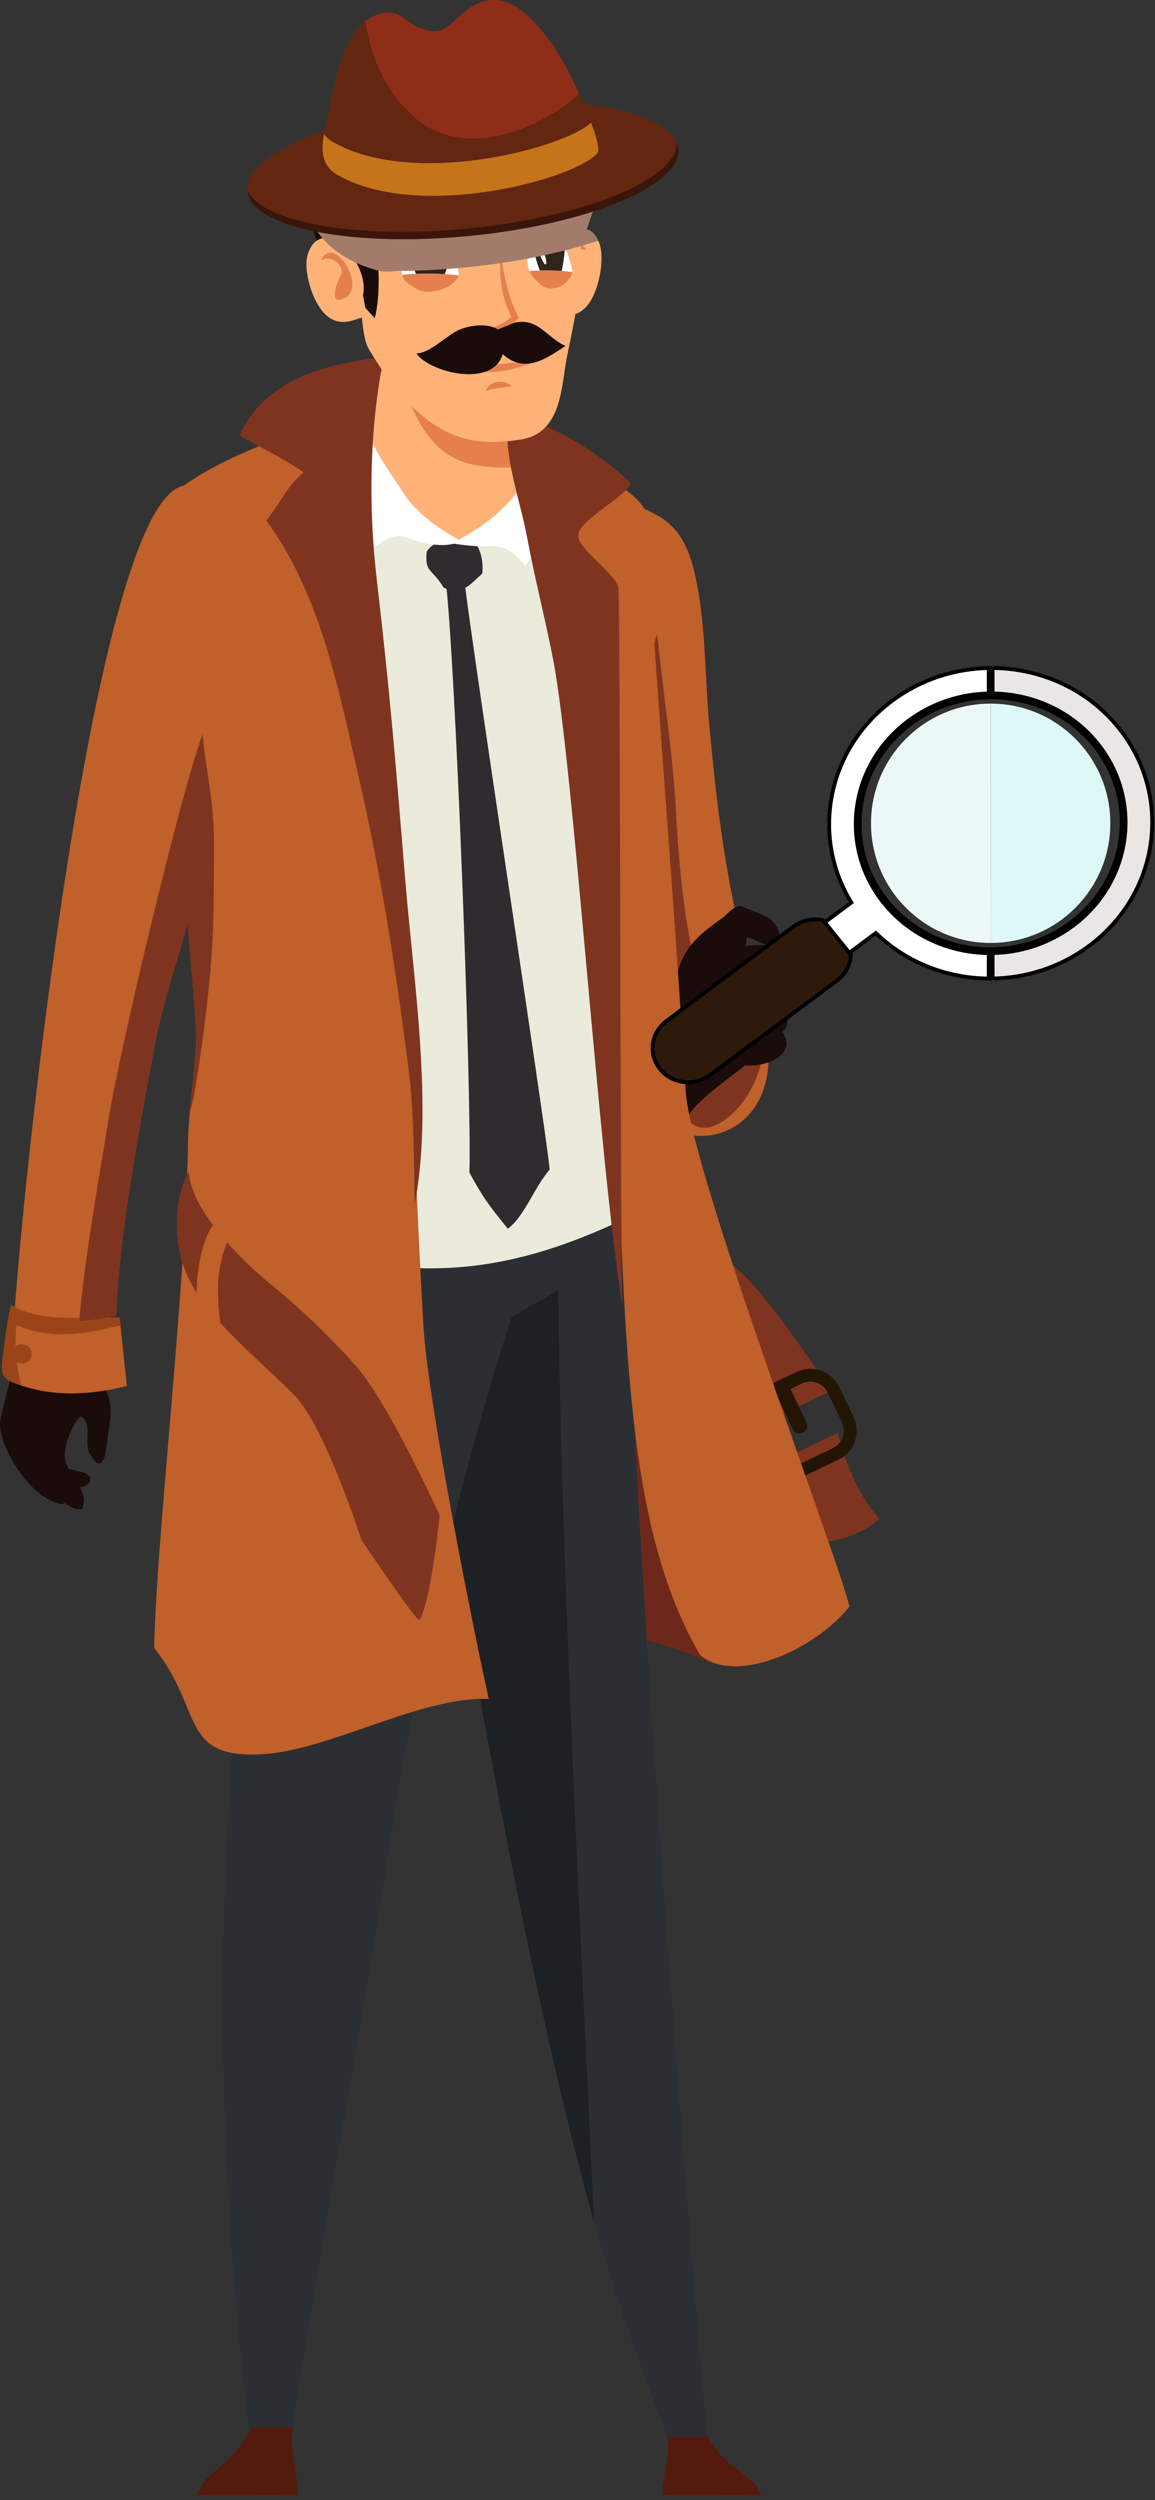 <svg width="225" height="487" viewBox="0 0 225 487" fill="none" xmlns="http://www.w3.org/2000/svg">
<rect x="0" y="0" width="225" height="487" fill="#333333" stroke="none"/>
<path d="M116.874 94.145C124.693 100.73 131.779 98.204 135 110.395C137.507 119.885 137.231 130.486 138.105 140.353C139.895 160.567 142.178 177.11 148.132 196.295C155.625 220.441 134.772 227.044 126.346 216.278C118.767 206.595 116.979 181.355 115.001 169.7L116.874 94.145Z" fill="#C0602A"/>
<path d="M127.178 144.951C127.171 139.193 125.979 128.507 128.01 123.581C128.936 132.707 131.203 148.307 131.618 156.886C132.19 168.731 133.565 183.386 137.169 194.492L128.01 206.981C127.967 193.47 126.921 179.738 126.761 166.183C126.677 159.021 127.185 152.076 127.178 144.951Z" fill="#7F3420"/>
<path d="M140.868 189.107C143.624 189.908 147.783 194.82 147.783 194.82C147.894 196.163 149.087 200.75 148.992 202.412C148.67 208.073 146.314 214.288 141.47 217.943C136.494 221.698 133.386 218.883 131.848 214.063C128.887 204.779 129.616 185.837 140.868 189.107Z" fill="#7F3420"/>
<path d="M132.072 189.09C133.759 183.424 137.388 181.234 141.936 177.945L151.103 200.249C153.36 203.462 136.891 212.115 134.116 217.388C125.513 220.718 123.531 203.638 125.124 200.185C129.564 199.074 130.357 194.851 132.072 189.09Z" fill="#190C0A"/>
<path d="M148.401 184.125C151.935 184.188 155.424 184.068 159.03 183.79C160.758 183.657 162.378 182.63 163.781 184.102C164.997 185.379 164.672 187.15 163.352 188.285C161.071 190.246 156.124 189.283 153.318 189.539C150.087 189.834 146.301 190.955 143.261 189.327L148.401 184.125Z" fill="#190C0A"/>
<path d="M143.001 185.051C144.855 183.749 149.909 184.163 151.61 184.202L154.077 184.529C158.271 190.859 150.744 192.515 145.153 190.182C142.816 189.206 140.113 187.081 143.001 185.051Z" fill="#190C0A"/>
<path d="M139.46 190.475C141.535 189.178 147.204 189.605 149.113 189.647L151.881 189.981C156.6 196.323 148.164 197.959 141.887 195.612C139.263 194.631 136.227 192.497 139.46 190.475Z" fill="#190C0A"/>
<path d="M141.957 196.027C143.687 194.721 148.398 195.129 149.983 195.164L152.283 195.487C156.184 201.812 149.165 203.478 143.955 201.153C141.778 200.183 139.262 198.06 141.957 196.027Z" fill="#190C0A"/>
<path d="M141.297 203.246C142.536 201.468 147.14 200.393 148.659 199.934L150.945 199.527C156.617 204.329 150.462 208.091 144.788 207.499C142.417 207.251 139.365 206.015 141.297 203.246Z" fill="#190C0A"/>
<path d="M144.417 176.548C146.202 177.222 147.821 177.869 149.499 178.695C150.893 179.382 153.09 182.243 150.784 183.876C149.49 184.792 146.862 182.662 145.452 182.623C145.228 189.857 138.723 194.414 133.08 193.831C133.488 187.55 141.942 175.614 144.417 176.548Z" fill="#190C0A"/>
<path d="M147.296 277.926C144.456 272.762 135.596 256.67 130.006 252.778C119.397 245.391 103.939 239.884 100.07 230.645C96.216 221.441 97.856 216.788 97.856 216.788C99.385 223.769 115.932 229.645 122.023 233.026C129.801 237.344 138.016 242.772 142.71 246.419C148.935 251.256 158.672 266.314 161.904 270.931L147.296 277.926Z" fill="#7F3420"/>
<path d="M163.16 279.17C163.797 281.141 164.337 283.131 164.98 284.842C166.572 289.075 168.426 292.583 171.305 295.829C168.975 298.304 163.636 300.133 160.329 300.429C156.996 295.311 156.238 289.064 153.922 283.594L163.16 279.17Z" fill="#7F3420"/>
<path d="M147.977 270.693L155.169 267.251C158.265 265.767 161.994 267.082 163.477 270.178L166.275 276.022C167.757 279.118 166.444 282.848 163.347 284.33L156.156 287.774C153.059 289.257 149.33 287.942 147.847 284.846L145.049 279.002C143.567 275.906 144.881 272.177 147.977 270.693ZM150.094 283.769C150.985 285.629 153.218 286.417 155.079 285.526L162.271 282.082C164.132 281.191 164.919 278.958 164.028 277.097L161.23 271.254C160.339 269.394 158.106 268.606 156.243 269.498L149.052 272.941C147.192 273.832 146.405 276.065 147.295 277.926L150.094 283.769Z" fill="#231504"/>
<path d="M150.225 269.618L154.422 278.383C154.778 279.129 155.669 279.443 156.415 279.086C156.789 278.907 157.053 278.593 157.179 278.234C157.305 277.874 157.296 277.465 157.118 277.091L152.921 268.328L150.225 269.618Z" fill="#231504"/>
<path d="M81.702 271.871C83.169 254.388 77.316 237.383 78.529 219.956C79.632 204.08 86.417 187.38 95.057 174.237C101.655 164.198 110.889 155.519 115.37 144.632C120.54 157.67 127.488 169.937 129.778 184.013C131.699 195.81 131.367 208.373 131.831 220.509C132.313 233.109 133.926 246.438 137.326 258.549C139.603 266.66 146.331 279.349 145.224 287.559L144.153 308.807C144.072 309.669 139.803 323.327 139.117 324.172C126.832 319.055 118.948 315.818 99.187 322.868C86.784 327.293 87.733 301.983 74.806 304.667C77.511 293.871 80.728 283.468 81.702 271.871Z" fill="#6D281B"/>
<path d="M130.008 474.639L137.903 474.623C139.089 476.917 141.066 479.11 142.794 480.407C145.686 482.58 147.267 483.53 148.344 486.056L129.136 486.09C128.829 485.148 129.252 483.758 129.513 482C129.81 480.006 130.454 476.779 130.008 474.639Z" fill="#541A0E"/>
<path d="M75.748 242.726L121.919 232.661C122.232 286.397 136.346 464.311 137.903 474.624L130.008 474.64C125.81 464.116 119.356 445.919 115.752 432.999C105.819 397.387 98.103 355.685 92.336 324.569C86.285 291.929 80.559 278.945 76.273 246.211C76.128 245.096 75.948 243.93 75.748 242.726Z" fill="#2B2F33"/>
<path d="M76.48 242.613L76.809 242.563C79.975 243.179 92.968 269.763 98.428 257.255L108.78 251.267C109.066 294.689 112.678 369.857 115.752 432.998C105.819 397.386 98.103 355.685 92.336 324.568C86.285 291.928 80.559 278.944 76.273 246.21C75.979 243.967 76.077 242.876 76.48 242.613Z" fill="#1E2123"/>
<path d="M56.364 240.054L100.436 254.204C87.029 294.88 80.258 330.967 74.478 368.605C70.737 392.955 58.098 463.056 56.958 473.56L48.529 473.592C43.372 431.347 41.852 386.598 45.077 343.592C47.559 310.49 51.603 278.288 55.812 245.544C56.031 243.836 56.208 241.992 56.364 240.054Z" fill="#2B2F33"/>
<path d="M33.87 134.302C32.993 125.024 29.431 115.646 31.509 106.692C43.77 101.241 57.428 88.243 70.327 80.423C70.348 80.419 76.988 82.198 76.581 81.714L104.025 93.069C111.408 96.592 121.726 103.85 126.324 110.572C121.857 117.302 121.749 127.915 121.301 135.908C120.511 150.001 116.72 187.033 119.168 238.595C99.64 247.404 78.534 251.897 48.553 239.192C43.274 228.625 53.227 230.037 50.12 218.585C45.861 202.892 43.016 186.659 39.758 170.654C36.973 156.98 35.181 148.166 33.87 134.302Z" fill="#EAEBDB"/>
<path d="M69.352 83.855C82.307 111.838 85.181 104.411 89.868 105.358C94.456 102.385 102.407 104.907 103.934 94.246C103.149 92.779 103.356 93.055 103.191 90.969C102.833 86.49 103.726 81.215 105.078 77.922L79.774 51.62C78.768 54.885 77.889 58.331 77.147 61.862C75.372 70.256 72.417 77.659 69.352 83.855Z" fill="#FFB278"/>
<path d="M82.842 84.098C86.851 89.921 91.797 91.064 98.463 91.064C100.084 91.064 101.658 91.045 103.191 90.97C102.833 86.491 103.726 81.216 105.078 77.923L79.774 51.62C78.768 54.886 77.889 58.331 77.147 61.863C77.289 63.873 77.457 65.879 77.679 67.837C78.354 73.835 79.485 79.225 82.842 84.098Z" fill="#E5804E"/>
<path d="M88.794 105.188L91.551 104.552C93.531 106.382 94.203 108.896 93.955 111.724C91.2 114.214 90.031 115.92 86.451 114.501C84.034 110.573 82.75 111.633 83.123 107.496C84.509 105.042 88.482 104.905 88.794 105.188Z" fill="#2F2C2F"/>
<path d="M86.706 112.104L90.277 111.232C90.675 117.989 106.911 223.508 107.073 227.856C104.235 231.005 102.087 237.092 98.927 239.35C95.06 234.578 94.194 233.414 91.436 228.407C91.946 214.659 88.706 126.919 86.706 112.104Z" fill="#2F2C2F"/>
<path d="M65.262 83.278C66.956 82.504 68.906 81.428 70.619 80.921C71.826 86.486 75.544 91.315 78.571 96.029C82.24 101.746 89.868 105.358 89.868 105.358C86.83 106.937 82.529 105.956 79.171 104.707C75.195 103.226 72.912 107.939 68.904 108.388C67.109 101.16 65.327 90.707 65.262 83.278Z" fill="white"/>
<path d="M87.924 105.83C97.775 101.094 101.85 94.907 103.359 91.613C104.858 93.164 106.756 94.604 108.376 96.155C107.814 100.784 105.839 105.884 102.297 110.203C100.244 107.466 98.042 106.071 94.57 106.388C92.468 106.579 87.924 105.83 87.924 105.83Z" fill="white"/>
<path d="M38.227 201.29C38.352 203.817 37.515 210.765 37.003 216.469C36.803 218.687 36.657 220.715 36.633 222.222C36.233 250.673 30.346 300.662 30.047 321.048C39.655 333.071 34.938 342.558 50.9 341.73C64.113 341.048 81.985 330.37 95.227 330.953C93.063 321.552 83.437 274.085 82.488 258.35C81.44 240.911 80.628 218.01 79.466 194.144C79.221 189.081 78.958 183.973 78.679 178.865C76.535 140.245 73.18 101.616 66.161 81.596C66.161 81.596 26.487 92.058 28.693 106.034C30.6 118.139 34.022 141.515 35.713 168.554C35.717 168.641 35.725 168.734 35.73 168.821C36.42 179.967 37.811 192.965 38.227 201.29Z" fill="#C0602A"/>
<path d="M102.732 85.733C102.732 85.733 126.135 94.263 126.265 101.318C126.623 120.806 130.593 163.28 133.561 212.393C134.512 228.132 163.317 303.564 165.483 312.958C158.515 321.614 143.154 328.22 136.35 322.355C123.033 299.389 121.701 267.333 120.292 218.152C118.631 160.208 102.732 85.733 102.732 85.733Z" fill="#C0602A"/>
<path d="M79.566 208.071C77.19 189.358 74.338 170.883 70.078 152.271C66.044 134.653 62.517 115.876 51.873 101.371C54.406 98.344 56.037 94.487 59.14 92.016C55.337 89.335 50.826 87.205 46.683 84.841C51.769 73.457 64.209 70.794 74.825 69.55C74.825 69.55 70.417 87.238 73.388 112.792C76.008 135.313 77.079 148.717 78.954 171.512C80.604 191.561 84.447 215.753 80.751 234.821C80.666 226.237 80.661 216.7 79.566 208.071Z" fill="#7F3420"/>
<path d="M107.75 128.462C106.201 120.44 104.153 112.646 102.675 104.644C101.436 97.94 98.513 90.088 98.85 83.465L98.797 81.411C106.184 81.096 118.057 89.21 122.97 94.211C120.942 97.34 113.666 100.855 112.684 103.858C111.794 106.585 120.253 111.75 120.471 114.692C120.848 119.761 120.763 233.919 121.236 254.298C116.704 226.772 111.756 149.225 107.75 128.462Z" fill="#7F3420"/>
<path d="M111.61 50.955C111.901 50.511 112.275 49.734 112.694 48.759C112.799 48.508 112.91 48.245 113.022 47.971C113.064 47.871 113.109 47.764 113.147 47.655C113.514 46.747 113.901 45.733 114.285 44.673C115.709 40.749 117.114 36.258 117.385 34.641C117.851 31.87 116.922 27.819 115.394 25.217C115.378 25.187 115.358 25.154 115.341 25.124C115.299 25.058 115.262 24.995 115.221 24.929C114.503 23.794 113.668 22.982 112.794 22.756L108.363 24.509L108.357 24.512L107.223 24.964C107.094 25.207 107.353 26.266 107.757 27.587C107.837 27.86 107.927 28.145 108.019 28.436C108.702 30.571 109.605 33.055 109.878 33.992C110.165 34.965 110.451 36.473 110.713 38.211C110.973 39.959 111.205 41.94 111.375 43.85C111.423 44.361 111.462 44.864 111.496 45.358C111.562 46.271 111.612 47.144 111.639 47.949C111.647 48.086 111.649 48.219 111.654 48.352C111.663 48.722 111.671 49.072 111.664 49.403C111.667 49.998 111.648 50.525 111.61 50.955Z" fill="#190C0A"/>
<path d="M106.847 61.147C108.489 60.794 111.447 62.726 114.195 59.759C116.777 56.972 117.909 50.026 116.67 47.177C116.625 47.081 116.588 46.986 116.541 46.897C115.914 45.585 115.131 44.891 114.286 44.674C113.388 44.433 112.424 44.721 111.495 45.359C110.317 46.177 109.193 47.57 108.346 49.187L108.34 49.189C107.061 51.631 106.416 54.584 107.161 56.835L106.847 61.147Z" fill="#FFB278"/>
<path d="M114.153 48.582L114.054 48.781C113.403 48.215 111.705 49.007 111.069 50.111C110.273 51.491 110.756 52.003 111.299 52.889C111.877 53.833 113.825 57.872 110.632 56.813C106.155 55.331 111.465 44.231 114.153 48.582Z" fill="#E5804E"/>
<path d="M110.478 69.328C112.665 58.861 114.046 52.34 112.459 38.961C111.409 30.098 108.798 20.245 102.912 16.855C90.681 9.809 80.685 13.546 71.143 23.803C71.143 23.803 68.389 62.168 71.811 67.944C83.039 86.896 92.736 86.864 101.24 85.662C109.648 84.475 109.28 75.069 110.478 69.328Z" fill="#FFB278"/>
<path d="M82.737 52.247C81.251 52.609 79.799 53.036 78.384 53.522C78.605 54.962 79.757 55.309 80.502 55.872C81.597 56.693 82.698 56.917 84.073 56.796C86.173 56.596 88.588 55.595 89.479 53.513C87.547 52.924 84.462 52.151 82.737 52.247Z" fill="#E5804E"/>
<path d="M89.445 53.655C88.509 53.543 87.57 53.455 86.634 53.394C86.618 53.391 86.604 53.39 86.587 53.389C84.744 53.271 82.904 53.252 81.073 53.335C81.051 53.335 81.033 53.336 81.012 53.336C80.133 53.375 79.257 53.438 78.384 53.523C77.718 52.079 78.425 49.721 79.929 48.077C80.449 47.498 81.071 47.005 81.733 46.687C82.298 46.4 82.895 46.244 83.474 46.254C85.39 46.273 86.712 47.128 87.583 48.302C87.732 48.505 87.876 48.716 88.003 48.935C88.004 48.938 88.002 48.94 88.002 48.943C88.841 50.397 89.182 52.169 89.445 53.655Z" fill="white"/>
<path d="M88.004 48.933C88.005 48.937 88.002 48.938 88.002 48.941C87.648 50.416 87.204 52.055 86.634 53.394C86.619 53.391 86.604 53.39 86.588 53.389C84.744 53.271 82.905 53.252 81.074 53.335C81.052 53.335 81.033 53.336 81.012 53.336C80.431 51.815 80.142 49.877 79.93 48.076C80.45 47.497 81.072 47.004 81.734 46.686C82.299 46.4 82.896 46.244 83.475 46.253C85.391 46.272 86.712 47.127 87.584 48.302C87.732 48.503 87.876 48.714 88.004 48.933Z" fill="#30241B"/>
<path d="M82.713 50.375C82.998 51.262 82.979 52.043 82.701 52.121C82.422 52.199 81.972 51.548 81.672 50.667C81.373 49.787 81.35 49.006 81.644 48.92C81.939 48.836 82.43 49.489 82.713 50.375Z" fill="white"/>
<path d="M106.365 51.644C105.265 51.991 104.196 52.382 103.161 52.815C103.515 53.788 104.408 54.61 105.019 55.182C105.917 56.018 106.748 56.267 107.761 56.16C109.304 55.986 111.04 54.956 111.568 52.852C110.086 52.316 107.676 51.568 106.365 51.644Z" fill="#E5804E"/>
<path d="M111.552 52.996C110.841 52.904 110.132 52.83 109.42 52.777C109.41 52.777 109.398 52.775 109.386 52.774C107.991 52.674 106.593 52.648 105.204 52.694C105.189 52.694 105.171 52.694 105.157 52.693C104.489 52.718 103.824 52.757 103.161 52.814C102.486 51.38 102.724 49.11 103.683 47.513C104.01 46.948 104.43 46.468 104.906 46.154C105.312 45.871 105.758 45.716 106.211 45.718C107.714 45.721 108.852 46.541 109.653 47.693C109.788 47.894 109.923 48.099 110.043 48.315C110.044 48.317 110.044 48.319 110.045 48.322C110.842 49.753 111.252 51.517 111.552 52.996Z" fill="white"/>
<path d="M110.043 48.316C110.044 48.318 110.044 48.319 110.045 48.322C109.93 49.801 109.743 51.442 109.42 52.777C109.41 52.777 109.398 52.775 109.386 52.774C107.991 52.674 106.593 52.648 105.204 52.694C105.189 52.694 105.171 52.694 105.157 52.693C104.555 51.185 104.1 49.279 103.683 47.513C104.01 46.948 104.43 46.468 104.906 46.154C105.312 45.871 105.758 45.716 106.211 45.718C107.714 45.721 108.852 46.541 109.653 47.693C109.788 47.894 109.923 48.1 110.043 48.316Z" fill="#30241B"/>
<path d="M106.139 49.794C106.458 50.672 106.527 51.446 106.321 51.519C106.116 51.593 105.703 50.947 105.368 50.077C105.032 49.205 104.914 48.439 105.135 48.355C105.355 48.274 105.819 48.917 106.139 49.794Z" fill="white"/>
<path d="M76.384 40.517L76.105 44.984C76.555 45.791 87.301 47.817 89.652 48.407C90.597 46.842 92.784 43.021 91.085 42.077C89.671 40.395 79.623 39.425 76.384 40.517Z" fill="#190C0A"/>
<path d="M111.735 38.611L112.57 43.007C112.311 43.854 103.764 47.032 101.916 47.87C100.925 46.426 99.63 44.164 99.879 41.755C101.655 38.563 110.34 37.328 111.735 38.611Z" fill="#190C0A"/>
<path d="M97.563 49.623C97.665 50.146 97.75 50.669 97.832 51.192C97.914 51.71 98.023 52.226 98.097 52.739C98.193 53.252 98.312 53.76 98.4 54.272L98.754 55.784L99.17 57.269C99.345 57.754 99.491 58.246 99.657 58.73L100.227 60.156L100.866 61.558L101.061 61.986L100.761 62.25C100.464 62.51 100.168 62.768 99.862 63.015C99.721 63.15 99.541 63.241 99.372 63.346L98.868 63.649C98.54 63.866 98.157 63.974 97.8 64.128C97.443 64.276 97.063 64.343 96.698 64.454C96.514 64.513 96.328 64.528 96.142 64.565L95.588 64.661C95.223 64.719 94.855 64.764 94.488 64.808C94.126 64.856 93.763 64.907 93.396 64.947C93.038 65.013 92.672 65.066 92.304 65.122C92.64 64.968 92.977 64.811 93.324 64.667C93.672 64.538 94.026 64.42 94.376 64.301C95.08 64.074 95.787 63.874 96.454 63.626C96.778 63.487 97.124 63.389 97.428 63.221L97.887 62.975C98.042 62.901 98.196 62.825 98.332 62.717L98.753 62.422C98.892 62.321 99.044 62.24 99.16 62.108C99.408 61.868 99.662 61.637 99.918 61.408L99.814 62.1L99.113 60.644C98.908 60.145 98.727 59.635 98.533 59.132C98.375 58.615 98.211 58.102 98.07 57.581L97.737 56.001C97.662 55.469 97.591 54.935 97.529 54.405C97.485 53.873 97.458 53.339 97.433 52.806C97.424 52.272 97.435 51.737 97.442 51.207C97.475 50.679 97.512 50.153 97.563 49.623Z" fill="#E5804E"/>
<path d="M94.665 76.189C94.665 76.189 94.683 76.093 94.726 75.935C94.765 75.791 94.895 75.542 95.084 75.332C95.27 75.103 95.542 74.892 95.863 74.728C96.18 74.557 96.546 74.455 96.914 74.393C97.654 74.285 98.402 74.417 98.9 74.669C99.153 74.779 99.344 74.92 99.47 75.027C99.596 75.138 99.66 75.209 99.66 75.209C99.66 75.209 99.561 75.235 99.406 75.261C99.247 75.287 99.032 75.324 98.787 75.359C98.293 75.443 97.683 75.514 97.091 75.602C96.944 75.625 96.798 75.647 96.652 75.668C96.509 75.693 96.367 75.716 96.232 75.743C96.092 75.764 95.964 75.799 95.835 75.822C95.717 75.859 95.584 75.872 95.476 75.911C95.244 75.98 95.067 76.022 94.908 76.094C94.761 76.159 94.665 76.189 94.665 76.189Z" fill="#E5804E"/>
<path d="M83.02 23.201C90.986 22.122 99.034 21.194 107.085 21.388C108.914 21.433 110.741 21.518 112.566 21.635C112.725 21.655 114.24 21.773 114.238 21.773C115.083 21.86 115.928 21.944 116.769 22.06C116.862 22.073 116.954 22.093 117.049 22.106C116.493 23.249 115.934 24.301 115.438 25.137C115.424 25.164 115.409 25.19 115.393 25.217C115.042 25.806 114.718 26.286 114.462 26.614C113.463 27.882 111.055 28.385 108.018 28.435C101.16 28.538 91.065 26.321 86.535 25.322C86.04 25.212 85.611 25.116 85.26 25.046C85.254 25.043 85.253 25.04 85.248 25.041C85.221 25.192 85.194 25.339 85.164 25.485C85.148 25.585 85.132 25.685 85.113 25.781C85.104 25.832 85.097 25.881 85.08 25.93C84.512 28.944 83.896 30.555 80.412 31.346C77.106 32.086 72.128 33.06 71.14 35.772C70.94 36.317 70.905 36.928 71.072 37.618C72.909 45.281 72.57 49.48 71.758 52.65C71.482 53.718 71.159 54.671 70.841 55.599C70.535 56.492 70.244 57.37 70.017 58.302L68.364 56.81L68.201 56.664L68.193 56.657L63.312 51.241C61.11 46.927 75.193 24.258 83.02 23.201Z" fill="#5B2A15"/>
<path d="M59.742 28.469C60.177 28.369 59.937 28.103 60.098 28.064C60.251 28.033 61.851 27.949 62.106 27.895C69.838 26.273 75.194 24.258 83.021 23.201C85.756 22.83 88.5 22.482 91.253 22.186C95.426 22.507 99.629 22.418 103.499 22.005C104.643 21.884 105.838 21.671 107.055 21.388C107.066 21.389 107.078 21.389 107.087 21.388C108.915 21.433 110.742 21.518 112.567 21.635C112.726 21.655 114.242 21.773 114.24 21.773C115.084 21.86 115.929 21.944 116.77 22.06C116.789 22.063 116.807 22.067 116.826 22.07C115.992 23.714 115.182 25.079 114.636 25.766C111.13 30.21 90.383 25.255 85.422 24.193C85.367 24.491 85.317 24.776 85.261 25.047C85.215 25.304 85.164 25.549 85.114 25.782C85.104 25.834 85.098 25.883 85.081 25.931C84.537 28.406 83.73 29.79 80.586 30.499C76.956 31.313 71.31 32.404 71.141 35.774C71.127 36.086 71.159 36.416 71.245 36.771C74.301 49.499 74.163 57.213 73.014 62.006L68.201 56.666L68.193 56.659L63.312 51.243C61.11 46.928 58.161 33.666 58.497 29.237C58.593 29.213 59.647 28.49 59.742 28.469Z" fill="#190C0A"/>
<path d="M63.798 61.61C66.922 64.081 69.753 61.65 71.477 61.723L71.157 59.942L70.713 57.49C70.851 56.885 70.887 56.246 70.841 55.6C70.774 54.594 70.502 53.557 70.086 52.559C68.388 48.493 64.292 45.079 61.668 46.896C61.546 46.982 61.434 47.075 61.32 47.178C60.774 47.686 60.307 48.452 59.959 49.535C59.802 50.029 59.715 50.62 59.7 51.27C59.62 54.641 61.339 59.663 63.798 61.61Z" fill="#FFB278"/>
<path d="M62.683 50.496L62.807 50.677C63.417 50.001 65.241 50.496 66.009 51.484C66.966 52.717 66.523 53.309 66.057 54.285C65.56 55.322 63.982 59.669 67.149 58.067C71.589 55.821 64.995 45.709 62.683 50.496Z" fill="#E5804E"/>
<path d="M104.406 70.417C104.406 70.417 104.134 70.392 103.665 70.379C103.192 70.374 102.51 70.395 101.714 70.478C100.912 70.549 99.998 70.671 99.027 70.772C98.543 70.83 98.044 70.868 97.541 70.921C97.035 70.947 96.522 70.997 96.011 71.004C95.499 71.041 94.987 71.017 94.482 71.034C93.978 71.007 93.478 71.023 92.995 70.985C92.513 70.949 92.042 70.95 91.596 70.9C91.151 70.853 90.725 70.842 90.334 70.792C89.943 70.745 89.58 70.718 89.257 70.693C88.938 70.648 88.656 70.624 88.421 70.602C87.954 70.556 87.681 70.546 87.681 70.546C87.681 70.546 87.918 70.677 88.345 70.879C88.559 70.979 88.818 71.103 89.122 71.231C89.429 71.349 89.777 71.479 90.163 71.606C90.543 71.748 90.972 71.857 91.422 71.968C91.873 72.093 92.358 72.18 92.863 72.265C93.366 72.356 93.896 72.39 94.431 72.439C94.97 72.457 95.519 72.482 96.066 72.452C96.614 72.437 97.157 72.379 97.691 72.317C98.223 72.238 98.742 72.153 99.237 72.037C99.735 71.936 100.203 71.795 100.647 71.672C101.091 71.55 101.504 71.415 101.882 71.289C102.262 71.168 102.606 71.047 102.912 70.939C103.218 70.842 103.482 70.739 103.704 70.663C104.154 70.516 104.406 70.417 104.406 70.417Z" fill="#E5804E"/>
<path d="M89.059 64.425C90.673 63.572 94.585 62.694 97.004 64.174L100.233 62.859C104.853 61.83 106.479 65.767 110.166 67.394C106.438 69.808 102.274 72.923 97.929 68.991C95.921 75.759 83.406 72.406 81.117 68.83C83.484 68.904 86.649 65.701 89.059 64.425Z" fill="#190C0A"/>
<path d="M73.72 52.724C75.119 53.096 76.651 52.781 78.168 52.771C79.034 52.767 79.914 52.745 80.797 52.724C80.857 52.718 80.913 52.718 80.97 52.715L80.974 52.713C82.449 52.674 83.942 52.606 85.46 52.511C85.466 52.51 85.466 52.51 85.471 52.512C85.977 52.479 86.498 52.443 87.014 52.409C87.727 52.352 88.445 52.292 89.168 52.231C89.851 52.172 90.535 52.106 91.221 52.034C93.341 51.816 95.415 51.557 97.443 51.26C97.577 51.242 97.704 51.221 97.836 51.203C101.526 50.651 105.045 49.971 108.34 49.19L108.346 49.187C109.246 48.976 110.119 48.76 110.982 48.534C111.207 48.473 111.432 48.413 111.652 48.354C112.114 48.229 112.572 48.104 113.022 47.972C113.181 47.929 113.334 47.887 113.487 47.84C114.537 47.537 115.557 47.221 116.541 46.898C115.914 45.586 115.131 44.891 114.286 44.675C115.71 40.751 117.114 36.26 117.386 34.643C117.852 31.872 116.922 27.821 115.395 25.219C115.411 25.192 115.425 25.165 115.44 25.139C115.407 25.135 115.375 25.133 115.341 25.126C115.265 25.116 115.191 25.11 115.113 25.1C112.989 24.832 110.738 24.633 108.363 24.511L108.358 24.514C102.557 24.218 96.075 24.365 89.269 25.03L88.46 25.111C87.816 25.175 87.175 25.245 86.536 25.323C86.08 25.374 85.629 25.427 85.176 25.487C85.175 25.483 85.17 25.485 85.166 25.487C74.601 26.815 65.197 29.186 58.241 32.057C58.146 32.095 58.058 32.131 57.966 32.174C58.538 36.488 58.352 48.636 73.72 52.724Z" fill="#A37B6A"/>
<path d="M48.16 37.171C48.852 44.278 68.211 48.212 91.401 45.956C114.591 43.7 132.83 36.109 132.138 29.001C131.446 21.892 112.088 17.959 88.899 20.215C65.706 22.471 47.468 30.061 48.16 37.171Z" fill="#622611"/>
<path d="M91.4 45.958C114.59 43.703 132.827 36.108 132.138 29C132.099 28.585 131.991 28.181 131.83 27.786C132.141 34.83 114.039 42.298 91.08 44.531C69.243 46.656 50.801 43.29 48.144 36.958C48.147 37.028 48.15 37.101 48.156 37.17C48.849 44.278 68.212 48.213 91.4 45.958Z" fill="#3A150A"/>
<path d="M65.612 33.98C81.451 43.226 112.029 34.919 116.36 29.846C117.184 28.875 115.147 23.428 112.803 18.297C111.006 14.372 109.038 10.636 108.031 9.234C103.481 2.921 97.695 -3.788 90.195 2.553C87.052 5.21 86.258 7.074 81.928 5.495C78.678 4.31 77.724 1.23 73.384 2.879C72.576 3.188 71.841 3.627 71.178 4.167C66.72 7.79 65.261 16.013 64.315 20.613C63.275 25.68 61.048 31.318 65.612 33.98Z" fill="#8E2E18"/>
<path d="M65.612 33.98C81.451 43.225 112.029 34.919 116.36 29.846C117.184 28.875 115.147 23.428 112.803 18.297C104.704 25.564 90.908 30.613 81.744 23.677C77.118 20.175 73.801 14.544 72.246 9.096C71.957 8.092 71.508 6.235 71.178 4.167C66.72 7.79 65.26 16.012 64.314 20.613C63.275 25.68 61.048 31.318 65.612 33.98Z" fill="#622611"/>
<path d="M65.612 33.98C70.436 36.797 76.626 37.985 83.029 38.127C97.642 38.467 113.346 33.373 116.36 29.846C116.88 29.234 116.266 26.851 115.153 23.888C111.231 27.506 95.256 32.414 80.804 31.722C74.911 31.443 69.267 30.232 64.798 27.624C64.071 27.203 63.521 26.706 63.106 26.147C62.552 29.36 62.691 32.279 65.612 33.98Z" fill="#C6741A"/>
<g opacity="0.6">
<path d="M65.612 33.98C70.436 36.797 76.626 37.984 83.029 38.127C82.401 37.349 81.857 36.475 81.42 35.479C80.77 33.999 80.611 32.767 80.804 31.722C74.911 31.443 69.267 30.232 64.798 27.624C64.071 27.203 63.521 26.706 63.106 26.147C62.552 29.36 62.691 32.279 65.612 33.98Z" fill="#C6741A"/>
</g>
<path d="M35.127 244.463C32.864 234.407 36.779 228.204 36.779 228.204C37.078 235.58 47.019 245.541 52.605 250.076C59.739 255.869 64.972 261.239 69.09 265.793C75.635 273.035 85.645 295.206 85.645 295.206C85.645 295.206 83.971 312.235 81.684 315.543C81.288 316.116 70.409 299.978 70.409 299.978C70.409 299.978 63.345 277.753 57.17 271.604C47.709 262.181 37.401 254.557 35.127 244.463Z" fill="#7F3420"/>
<path d="M41.646 266.879L45.171 264.752C42.905 260.992 42.309 254.269 42.489 249.654C42.589 247.088 43.849 241.752 44.912 241.022C44.865 241.055 44.711 241.113 44.531 241.093L44.987 237C44.295 236.924 43.25 237.017 42.208 237.917C39.025 240.655 38.377 249.408 38.373 249.494C38.162 254.925 38.909 262.344 41.646 266.879Z" fill="#C0602A"/>
<path d="M43.961 479.554C45.725 478.052 47.739 475.514 48.942 472.864L57.021 472.849C56.572 475.322 57.243 479.042 57.556 481.34C57.83 483.368 58.269 484.97 57.957 486.056L38.304 486.09C39.397 483.171 41.01 482.072 43.961 479.554Z" fill="#541A0E"/>
<path d="M0.022 277.048C0.289 274.429 3.576 264.374 2.496 263.312L17.304 262.493C18.108 264.777 19.924 268.627 20.962 271.562C22.113 274.824 21.292 277.152 20.921 280.48C20.637 283.038 20.088 287.663 17.509 283.248C16.252 281.096 18.165 277.228 15.699 275.873C13.978 277.458 12.318 281.93 12.653 284.093C13.154 287.327 17.631 290.442 15.989 293.939C14.209 294.236 12.27 292.763 10.585 290.919C10.716 291.167 12.448 292.754 12.556 293.016C6.255 292.823 -0.435 281.516 0.022 277.048Z" fill="#190C0A"/>
<path d="M10.751 284.967C12.073 285.784 13.306 286.132 14.775 286.493C15.836 286.754 17.78 287.036 17.551 288.305C17.274 289.838 15.224 289.853 14.117 289.688C12.835 289.499 11.101 289.505 9.919 289.13L10.751 284.967Z" fill="#190C0A"/>
<path d="M2.841 255.41C6.626 257.404 11.467 257.637 15.414 257.358C19.461 257.071 22.567 256.25 22.616 256.242C23.032 247.083 24.11 239.015 24.906 233.762C26.541 222.942 28.028 214.891 30.047 204.042C31.554 195.945 33.448 188.048 35.559 180.225C38.989 167.519 42.978 155.018 46.787 142.225C47.703 139.136 48.381 135.352 49.434 132.858L37.574 94.77C19.556 88.664 5.01 224.6 2.841 255.41Z" fill="#C0602A"/>
<path d="M4.13 269.893C4.543 270.026 4.995 270.159 5.493 270.305C12.186 272.245 19.27 271.375 24.715 269.98L23.467 258.207L23.301 256.658C16.455 256.463 8.028 257.816 2.184 254.202C1.353 257.429 1.008 260.855 0.569 264.152C0.078 267.866 0.356 268.69 4.13 269.893Z" fill="#C0602A"/>
<path d="M4.13 269.893C4.122 269.852 4.109 269.814 4.1 269.772C3.197 265.892 2.69 262.058 3.244 258.137C11.722 261.863 20.515 258.611 23.467 258.207L23.302 256.658C16.456 256.463 8.028 257.816 2.184 254.202C1.353 257.429 1.008 260.855 0.569 264.152C0.078 267.866 0.356 268.69 4.13 269.893Z" fill="#9B4419"/>
<path d="M2.349 263.736C2.349 264.771 3.207 265.61 4.266 265.61C5.325 265.61 6.183 264.771 6.183 263.736C6.183 262.702 5.325 261.863 4.266 261.863C3.207 261.863 2.349 262.701 2.349 263.736Z" fill="#9B4419"/>
<path d="M15.414 257.358C19.461 257.071 22.566 256.25 22.616 256.242C23.032 247.083 24.11 239.015 24.906 233.762C26.541 222.942 28.028 214.891 30.047 204.042C31.554 195.945 35.423 184.412 37.533 176.59C37.812 173.21 36.699 173.182 36.97 170.484C37.512 165.068 39.484 148.549 39.476 143.008C35.267 154.173 23.228 204.858 21.159 217.943C19.789 226.619 16.579 244.169 15.414 257.358Z" fill="#7F3420"/>
<path d="M38.227 201.29C38.352 203.817 37.515 210.765 37.003 216.469C37.336 215.382 37.64 214.304 37.824 213.239C39.414 203.976 40.935 192.296 41.418 182.696C41.668 177.638 41.697 168.926 41.697 163.823C41.697 156.053 39.743 147.829 39.476 143.008L35.713 168.552C35.717 168.639 35.725 168.731 35.73 168.818C36.42 179.967 37.811 192.965 38.227 201.29Z" fill="#7F3420"/>
<path d="M172.73 175.416L172.73 175.416C164.155 164.731 166.254 149.317 177.438 140.998C182.078 137.549 187.553 135.864 192.988 135.838L192.988 135.838C200.65 135.8 208.222 139.063 213.241 145.324L213.241 145.324C221.814 156.012 219.722 171.43 208.543 179.747L208.766 180.048L208.543 179.747C203.902 183.201 198.424 184.883 192.984 184.908H192.984C185.321 184.944 177.752 181.677 172.73 175.416Z" stroke="black" stroke-width="0.75"/>
<path d="M217.945 141.818L217.945 141.818C228.526 155.01 225.942 174.006 212.161 184.253L212.161 184.254C206.547 188.432 199.938 190.508 193.362 190.613V185.653C198.829 185.554 204.321 183.824 208.991 180.349C220.502 171.785 222.671 155.884 213.827 144.855C208.737 138.505 201.107 135.157 193.362 135.089V130.126C202.678 130.188 211.843 134.205 217.945 141.818Z" fill="#E9E6E4" stroke="black" stroke-width="0.75"/>
<path d="M176.991 140.396L176.991 140.396C165.475 148.962 163.297 164.859 172.146 175.887C177.237 182.236 184.866 185.588 192.611 185.658V190.618C184.637 190.566 176.777 187.604 170.848 181.979L170.619 181.762L170.366 181.95L148.573 198.156L143.803 192.203L165.569 176.014L165.841 175.811L165.667 175.52C157.965 162.64 161.181 145.889 173.819 136.488C179.434 132.313 186.038 130.239 192.611 130.129V135.092C187.149 135.194 181.659 136.927 176.991 140.396Z" fill="white" stroke="black" stroke-width="0.75"/>
<path d="M165.588 185.801L149.539 197.737L144.426 191.36L160.472 179.427L165.588 185.801Z" fill="#5896CC" stroke="black" stroke-width="0.75"/>
<path d="M138.326 209.409L138.326 209.409C135.273 211.684 130.895 211.144 128.559 208.232L128.559 208.232C126.231 205.333 126.794 201.144 129.846 198.877L129.847 198.877L154.553 180.5L154.553 180.5C156.258 179.231 158.379 178.836 160.329 179.247L165.741 185.996C165.66 187.9 164.737 189.764 163.035 191.032L138.326 209.409Z" fill="#2D1A0B" stroke="black" stroke-width="0.75"/>
<path d="M169.676 160.359C169.667 173.232 180.098 183.678 192.974 183.684L193.004 137.061C180.126 137.053 169.683 147.484 169.676 160.359Z" fill="#ECF8F7"/>
<path d="M216.297 160.391C216.308 147.514 205.877 137.07 193.004 137.061L192.974 183.684C205.845 183.696 216.29 173.263 216.297 160.391Z" fill="#DDF8F7"/>
</svg>
